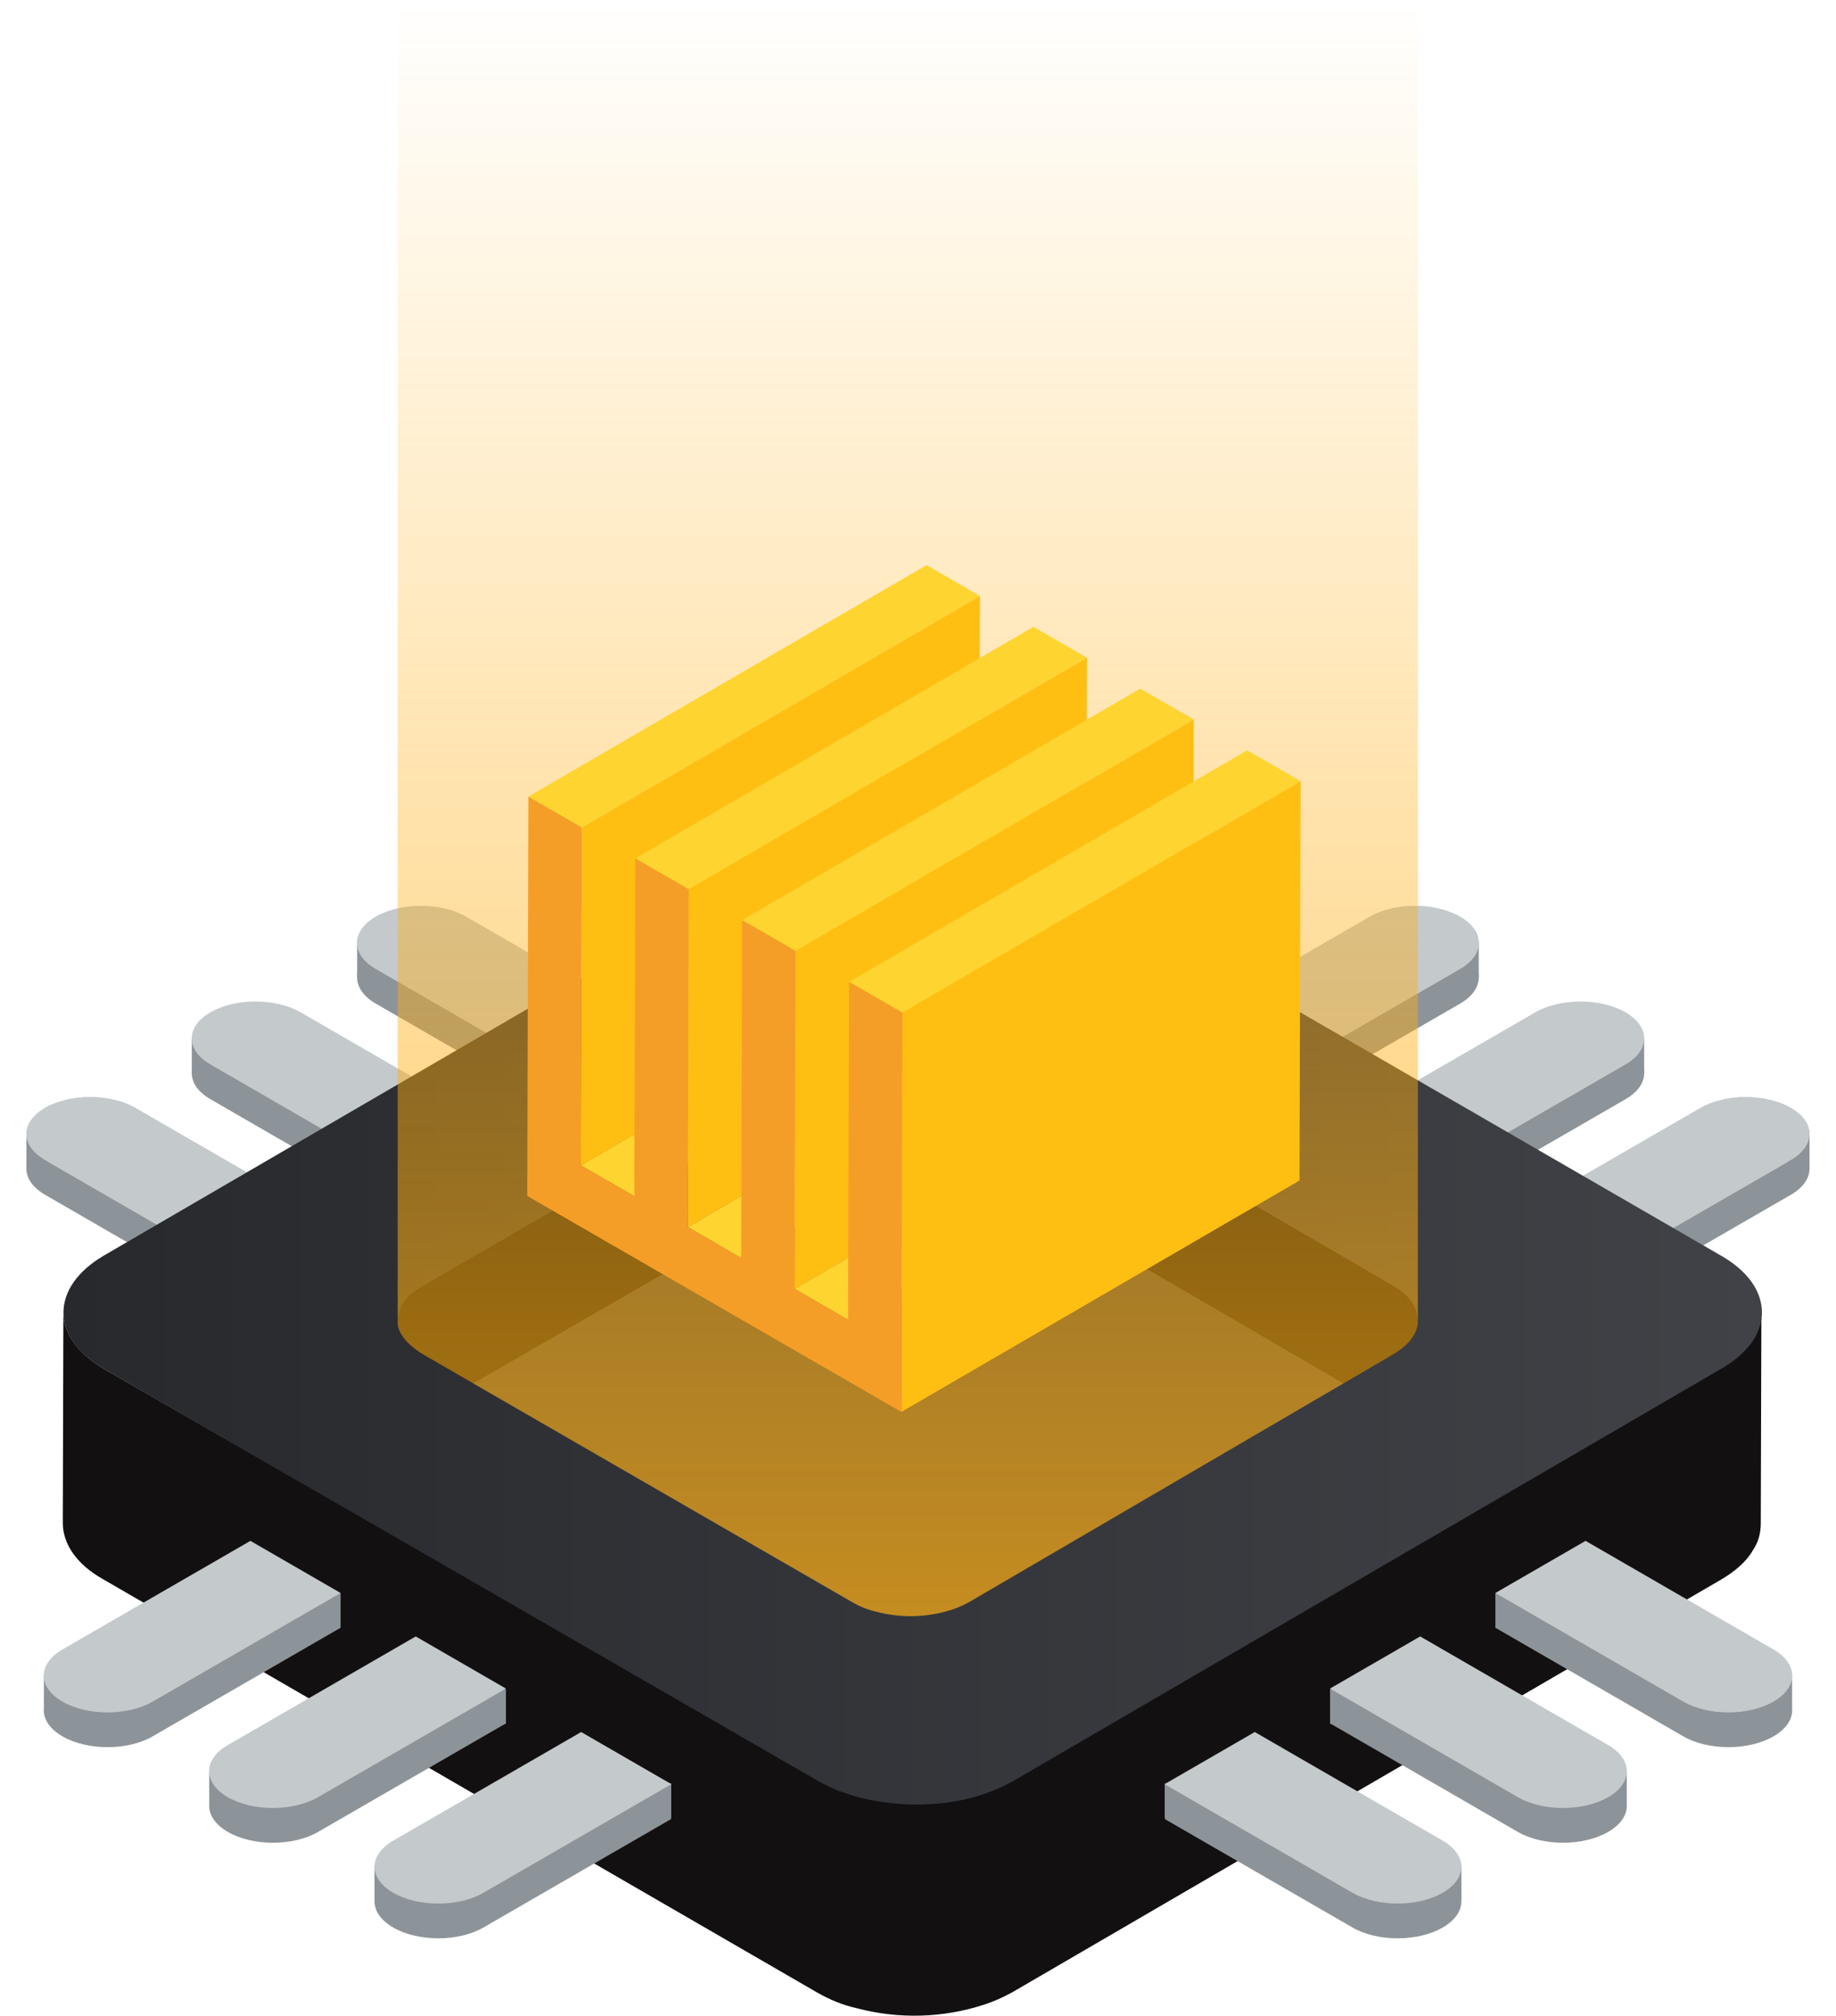 <?xml version="1.0" encoding="utf-8"?>
<svg xmlns="http://www.w3.org/2000/svg" width="195" height="214" viewBox="0 0 195 214" fill="none">
<path d="M37.932 100.092V103.782H40.177V100.092H37.932Z" fill="#8D9499"/>
<path d="M49.496 101.017C46.85 99.488 42.56 99.488 39.915 101.017C37.269 102.545 37.269 105.023 39.915 106.552L55.084 115.316C57.73 116.844 62.02 116.844 64.665 115.316C67.311 113.787 67.311 111.309 64.665 109.781L49.496 101.017Z" fill="#8D9499"/>
<path d="M49.494 97.327C46.848 95.798 42.558 95.798 39.913 97.327C37.267 98.855 37.267 101.333 39.913 102.862L55.083 111.625C57.728 113.154 62.018 113.154 64.664 111.625C67.309 110.097 67.309 107.619 64.664 106.09L49.494 97.327Z" fill="#C4C9CC"/>
<path d="M49.496 97.327C46.85 95.798 42.56 95.798 39.915 97.327C37.269 98.855 37.269 101.333 39.915 102.862L55.084 111.626C57.73 113.154 62.02 113.154 64.665 111.626C67.311 110.097 67.311 107.619 64.665 106.091L49.496 97.327Z" fill="#C4C9CC"/>
<path d="M20.371 110.239V113.93H22.616V110.239H20.371Z" fill="#8D9499"/>
<path d="M31.931 111.164C29.285 109.636 24.996 109.636 22.35 111.164C19.704 112.693 19.704 115.171 22.35 116.699L37.52 125.463C40.166 126.992 44.455 126.992 47.101 125.463C49.747 123.935 49.747 121.457 47.101 119.928L31.931 111.164Z" fill="#8D9499"/>
<path d="M31.931 107.474C29.285 105.946 24.996 105.946 22.35 107.474C19.704 109.003 19.704 111.481 22.35 113.009L37.52 121.773C40.166 123.302 44.455 123.302 47.101 121.773C49.747 120.245 49.747 117.767 47.101 116.238L31.931 107.474Z" fill="#C4C9CC"/>
<path d="M14.369 121.312C11.723 119.783 7.433 119.783 4.788 121.312C2.142 122.84 2.142 125.318 4.788 126.847L19.957 135.611C22.603 137.139 26.893 137.139 29.539 135.611C32.184 134.082 32.184 131.604 29.539 130.075L14.369 121.312Z" fill="#8D9499"/>
<path d="M14.369 117.621C11.723 116.093 7.433 116.093 4.788 117.621C2.142 119.15 2.142 121.628 4.788 123.157L19.957 131.921C22.603 133.449 26.893 133.449 29.539 131.921C32.184 130.392 32.184 127.914 29.539 126.385L14.369 117.621Z" fill="#C4C9CC"/>
<path d="M2.803 120.392V124.083H5.048V120.392H2.803Z" fill="#8D9499"/>
<path d="M14.369 117.621C11.723 116.093 7.433 116.093 4.788 117.621C2.142 119.15 2.142 121.628 4.788 123.157L19.957 131.921C22.603 133.449 26.893 133.449 29.539 131.921C32.184 130.392 32.184 127.914 29.539 126.385L14.369 117.621Z" fill="#C4C9CC"/>
<path d="M157.057 100.092V103.782H154.811V100.092H157.057Z" fill="#8D9499"/>
<path d="M145.493 101.017C148.138 99.488 152.428 99.488 155.074 101.017C157.719 102.545 157.719 105.023 155.074 106.552L139.904 115.316C137.258 116.844 132.968 116.844 130.323 115.316C127.677 113.787 127.677 111.309 130.323 109.781L145.493 101.017Z" fill="#8D9499"/>
<path d="M145.495 97.327C148.14 95.798 152.43 95.798 155.076 97.327C157.721 98.855 157.721 101.333 155.076 102.862L139.906 111.626C137.26 113.154 132.97 113.154 130.325 111.626C127.679 110.097 127.679 107.619 130.325 106.091L145.495 97.327Z" fill="#C4C9CC"/>
<path d="M145.493 97.327C148.138 95.798 152.428 95.798 155.074 97.327C157.719 98.855 157.719 101.333 155.074 102.862L139.904 111.626C137.258 113.154 132.968 113.154 130.323 111.626C127.677 110.097 127.677 107.619 130.323 106.091L145.493 97.327Z" fill="#C4C9CC"/>
<path d="M174.625 110.239V113.93H172.38V110.239H174.625Z" fill="#8D9499"/>
<path d="M163.063 111.164C165.709 109.636 169.998 109.636 172.644 111.164C175.29 112.693 175.29 115.171 172.644 116.699L157.474 125.463C154.828 126.992 150.539 126.992 147.893 125.463C145.247 123.935 145.247 121.457 147.893 119.928L163.063 111.164Z" fill="#8D9499"/>
<path d="M163.063 107.474C165.709 105.946 169.998 105.946 172.644 107.474C175.29 109.003 175.29 111.481 172.644 113.009L157.474 121.773C154.828 123.302 150.539 123.302 147.893 121.773C145.247 120.245 145.247 117.767 147.893 116.238L163.063 107.474Z" fill="#C4C9CC"/>
<path d="M180.622 121.312C183.267 119.783 187.557 119.783 190.203 121.312C192.848 122.84 192.848 125.318 190.203 126.847L175.033 135.611C172.387 137.139 168.097 137.139 165.452 135.611C162.806 134.082 162.806 131.604 165.452 130.076L180.622 121.312Z" fill="#8D9499"/>
<path d="M180.622 117.622C183.267 116.093 187.557 116.093 190.203 117.622C192.848 119.15 192.848 121.628 190.203 123.157L175.033 131.921C172.387 133.449 168.097 133.449 165.452 131.921C162.806 130.392 162.806 127.914 165.452 126.386L180.622 117.622Z" fill="#C4C9CC"/>
<path d="M192.188 120.392V124.083H189.942V120.392H192.188Z" fill="#8D9499"/>
<path d="M180.622 117.622C183.267 116.093 187.557 116.093 190.203 117.622C192.848 119.15 192.848 121.628 190.203 123.157L175.033 131.921C172.387 133.449 168.097 133.449 165.452 131.921C162.806 130.392 162.806 127.914 165.452 126.386L180.622 117.622Z" fill="#C4C9CC"/>
<path d="M182.82 133.325C188.557 136.619 188.557 141.979 182.885 145.338L107.539 189.19C101.867 192.484 92.586 192.484 86.85 189.19L11.053 145.338C5.316 142.044 5.316 136.683 10.988 133.325L86.334 89.473C92.006 86.179 101.287 86.179 106.959 89.473L182.82 133.325Z" fill="url(#paint0_linear_16875_25232)"/>
<path d="M187.075 139.784C186.881 142.238 184.883 144.111 182.885 145.273L107.539 189.126C104.317 190.934 100.578 191.644 96.904 191.58C93.875 191.515 90.717 190.934 87.945 189.642C87.559 189.448 87.237 189.255 86.85 189.061L11.053 145.338C8.152 143.659 6.734 141.463 6.734 139.332L6.67 161.677C6.67 163.873 8.088 166.069 10.988 167.684L86.785 211.536C88.139 212.311 89.557 212.892 91.039 213.215C95.422 214.378 100.192 214.248 104.51 212.828C105.541 212.505 106.508 212.053 107.475 211.536L182.821 167.684C184.11 166.909 185.399 165.94 186.172 164.584C186.752 163.744 187.01 162.775 187.01 161.742L187.075 139.396C187.139 139.525 187.075 139.654 187.075 139.784Z" fill="#121010"/>
<path fill-rule="evenodd" clip-rule="evenodd" d="M158.823 172.813L178.783 184.344C181.428 185.872 185.718 185.872 188.364 184.344C189.786 183.522 190.443 182.427 190.337 181.351L190.337 177.818L183.278 175.871L168.403 167.277L163.143 170.316L158.822 169.124L158.822 172.813L158.823 172.813Z" fill="#8D9499"/>
<path d="M168.402 163.588L158.821 169.123L178.782 180.654C181.427 182.183 185.717 182.183 188.363 180.654C191.009 179.126 191.009 176.648 188.363 175.119L168.402 163.588Z" fill="#C4C9CC"/>
<path fill-rule="evenodd" clip-rule="evenodd" d="M172.78 191.803L172.78 191.824L172.779 191.824C172.737 192.792 172.076 193.753 170.797 194.492C168.151 196.02 163.862 196.02 161.216 194.492L141.413 183.051L141.265 183.01L141.265 182.966L141.256 182.96L141.265 182.955L141.265 179.321L145.522 180.496L150.837 177.425L165.866 186.108L172.78 188.015L172.78 191.646C172.782 191.698 172.782 191.751 172.78 191.803Z" fill="#8D9499"/>
<path d="M150.838 173.735L141.257 179.27L161.217 190.802C163.863 192.33 168.153 192.33 170.798 190.802C173.444 189.273 173.444 186.795 170.798 185.267L150.838 173.735Z" fill="#C4C9CC"/>
<path fill-rule="evenodd" clip-rule="evenodd" d="M155.216 198.028L155.216 201.837L155.213 201.837C155.228 202.85 154.567 203.866 153.229 204.639C150.583 206.168 146.294 206.168 143.648 204.639L123.687 193.108L123.791 193.048L123.701 193.023L123.701 189.334L128.112 190.551L133.268 187.573L147.849 195.996L155.216 198.028Z" fill="#8D9499"/>
<path d="M133.268 183.883L123.687 189.418L143.647 200.949C146.293 202.478 150.582 202.478 153.228 200.949C155.874 199.421 155.874 196.943 153.228 195.414L133.268 183.883Z" fill="#C4C9CC"/>
<path fill-rule="evenodd" clip-rule="evenodd" d="M36.173 172.813L16.213 184.344C13.568 185.873 9.278 185.873 6.632 184.344C5.211 183.523 4.553 182.427 4.659 181.351L4.659 177.818L11.719 175.871L26.593 167.277L31.853 170.316L36.174 169.124L36.174 172.813L36.173 172.813Z" fill="#8D9499"/>
<path d="M26.594 163.588L36.175 169.123L16.214 180.654C13.569 182.183 9.279 182.183 6.633 180.654C3.988 179.126 3.988 176.648 6.633 175.119L26.594 163.588Z" fill="#C4C9CC"/>
<path fill-rule="evenodd" clip-rule="evenodd" d="M22.218 191.803L22.218 191.824L22.219 191.824C22.261 192.792 22.922 193.753 24.201 194.492C26.847 196.02 31.136 196.02 33.782 194.492L53.585 183.051L53.733 183.01L53.733 182.966L53.742 182.96L53.733 182.955L53.733 179.321L49.476 180.496L44.161 177.425L29.133 186.108L22.218 188.015L22.218 191.646C22.216 191.698 22.216 191.751 22.218 191.803Z" fill="#8D9499"/>
<path d="M44.154 173.735L53.735 179.27L33.775 190.802C31.129 192.33 26.84 192.33 24.194 190.802C21.548 189.273 21.548 186.795 24.194 185.267L44.154 173.735Z" fill="#C4C9CC"/>
<path fill-rule="evenodd" clip-rule="evenodd" d="M39.775 198.029L39.775 201.838L39.777 201.837C39.762 202.85 40.423 203.866 41.761 204.639C44.407 206.168 48.697 206.168 51.342 204.639L71.303 193.108L71.2 193.048L71.29 193.023L71.29 189.334L66.878 190.551L61.722 187.573L47.141 195.996L39.775 198.029Z" fill="#8D9499"/>
<path d="M61.725 183.883L71.306 189.418L51.345 200.949C48.7 202.478 44.41 202.478 41.764 200.949C39.118 199.421 39.118 196.943 41.764 195.414L61.725 183.883Z" fill="#C4C9CC"/>
<path d="M59.456 136.629L50.256 146.877L90.367 170.065C90.859 170.347 91.367 170.586 91.888 170.774C92.226 170.896 92.57 170.997 92.922 171.073C95.553 171.771 98.418 171.694 101.011 170.841C101.63 170.646 102.211 170.375 102.79 170.065L142.672 146.867L133.626 134.155L102.133 116.507C100.197 117.593 97.952 118.02 95.746 117.981C93.927 117.942 92.031 117.593 90.367 116.818C90.254 116.761 90.152 116.705 90.048 116.649L89.977 116.611L89.708 116.469L59.456 136.629Z" fill="#3C3E42"/>
<path d="M42.26 140.161C42.282 141.445 43.134 142.763 44.875 143.771L50.258 146.877L90.407 123.717L90.677 123.575C90.804 123.506 90.928 123.437 91.067 123.368C92.731 122.592 94.627 122.243 96.446 122.204C98.651 122.166 100.897 122.592 102.833 123.678L142.674 146.867L148.061 143.733C149.207 143.066 150.354 142.01 150.556 140.633L150.578 140.436V140.203L150.554 140.122C150.554 139.86 150.527 139.605 150.469 139.36C150.388 139.024 150.252 138.707 150.051 138.416C149.587 137.601 148.813 137.02 148.039 136.554L102.793 110.221C102.213 109.91 101.633 109.639 101.013 109.445C98.42 108.592 95.556 108.514 92.924 109.212C92.034 109.406 91.181 109.755 90.369 110.221L44.853 136.554C43.112 137.524 42.26 138.842 42.26 140.161Z" fill="#121010"/>
<path d="M150.587 139.813L150.585 140.015V140.226V140.324C150.585 140.586 150.558 140.708 150.5 140.953C150.42 141.289 150.25 141.643 150.05 141.934C149.593 142.701 148.743 143.321 147.972 143.787L102.91 170.105C102.334 170.416 101.755 170.687 101.139 170.882C98.556 171.735 95.704 171.813 93.083 171.114C92.197 170.92 91.348 170.571 90.539 170.105L45.214 143.959C43.48 142.989 42.24 141.67 42.24 140.351V0.198L150.609 -3.05176e-05L150.587 139.813Z" fill="url(#paint1_linear_16875_25232)"/>
<path d="M61.69 123.72L103.979 99.14L109.659 102.42L67.37 127L61.69 123.72Z" fill="#FED430"/>
<path d="M73.051 130.27L115.331 105.7L121.011 108.98L78.721 133.55L73.051 130.27Z" fill="#FED430"/>
<path d="M84.4 136.83L126.69 112.25L132.36 115.53L90.07 140.11L84.4 136.83Z" fill="#FED430"/>
<path d="M56.119 84.57L98.409 60L104.079 63.28L61.799 87.85L56.119 84.57Z" fill="#FED430"/>
<path d="M61.8 87.85L104.079 63.28L103.979 99.14L61.69 123.72L61.8 87.85Z" fill="#FFBF12"/>
<path d="M67.471 91.13L109.761 66.55L115.441 69.83L73.151 94.41L67.471 91.13Z" fill="#FED430"/>
<path d="M73.151 94.41L115.441 69.83L115.331 105.7L73.051 130.27L73.151 94.41Z" fill="#FFBF12"/>
<path d="M78.82 97.68L121.11 73.11L126.79 76.39L84.5 100.96L78.82 97.68Z" fill="#FED430"/>
<path d="M84.5 100.96L126.79 76.39L126.69 112.25L84.4 136.83L84.5 100.96Z" fill="#FFBF12"/>
<path d="M90.18 104.24L132.46 79.66L138.14 82.94L95.85 107.51L90.18 104.24Z" fill="#FED430"/>
<path d="M95.85 107.51L138.14 82.94L138.02 125.33L95.731 149.9L95.85 107.51Z" fill="#FFBF12"/>
<path d="M95.85 107.51L95.73 149.9L56 126.97L56.12 84.57L61.8 87.85L61.69 123.72L67.37 127L67.47 91.13L73.15 94.41L73.05 130.27L78.72 133.55L78.82 97.68L84.5 100.96L84.4 136.83L90.07 140.11L90.18 104.24L95.85 107.51Z" fill="#F59E27"/>
<defs>
<linearGradient id="paint0_linear_16875_25232" x1="6.744" y1="139.326" x2="187.123" y2="139.326" gradientUnits="userSpaceOnUse">
<stop stop-color="#27292D"/>
<stop offset="1" stop-color="#404247"/>
</linearGradient>
<linearGradient id="paint1_linear_16875_25232" x1="96.645" y1="171.335" x2="96.645" y2="-0.251" gradientUnits="userSpaceOnUse">
<stop stop-color="#FFAE12" stop-opacity="0.7"/>
<stop offset="1" stop-color="#FFAE12" stop-opacity="0"/>
</linearGradient>
</defs>
</svg>
